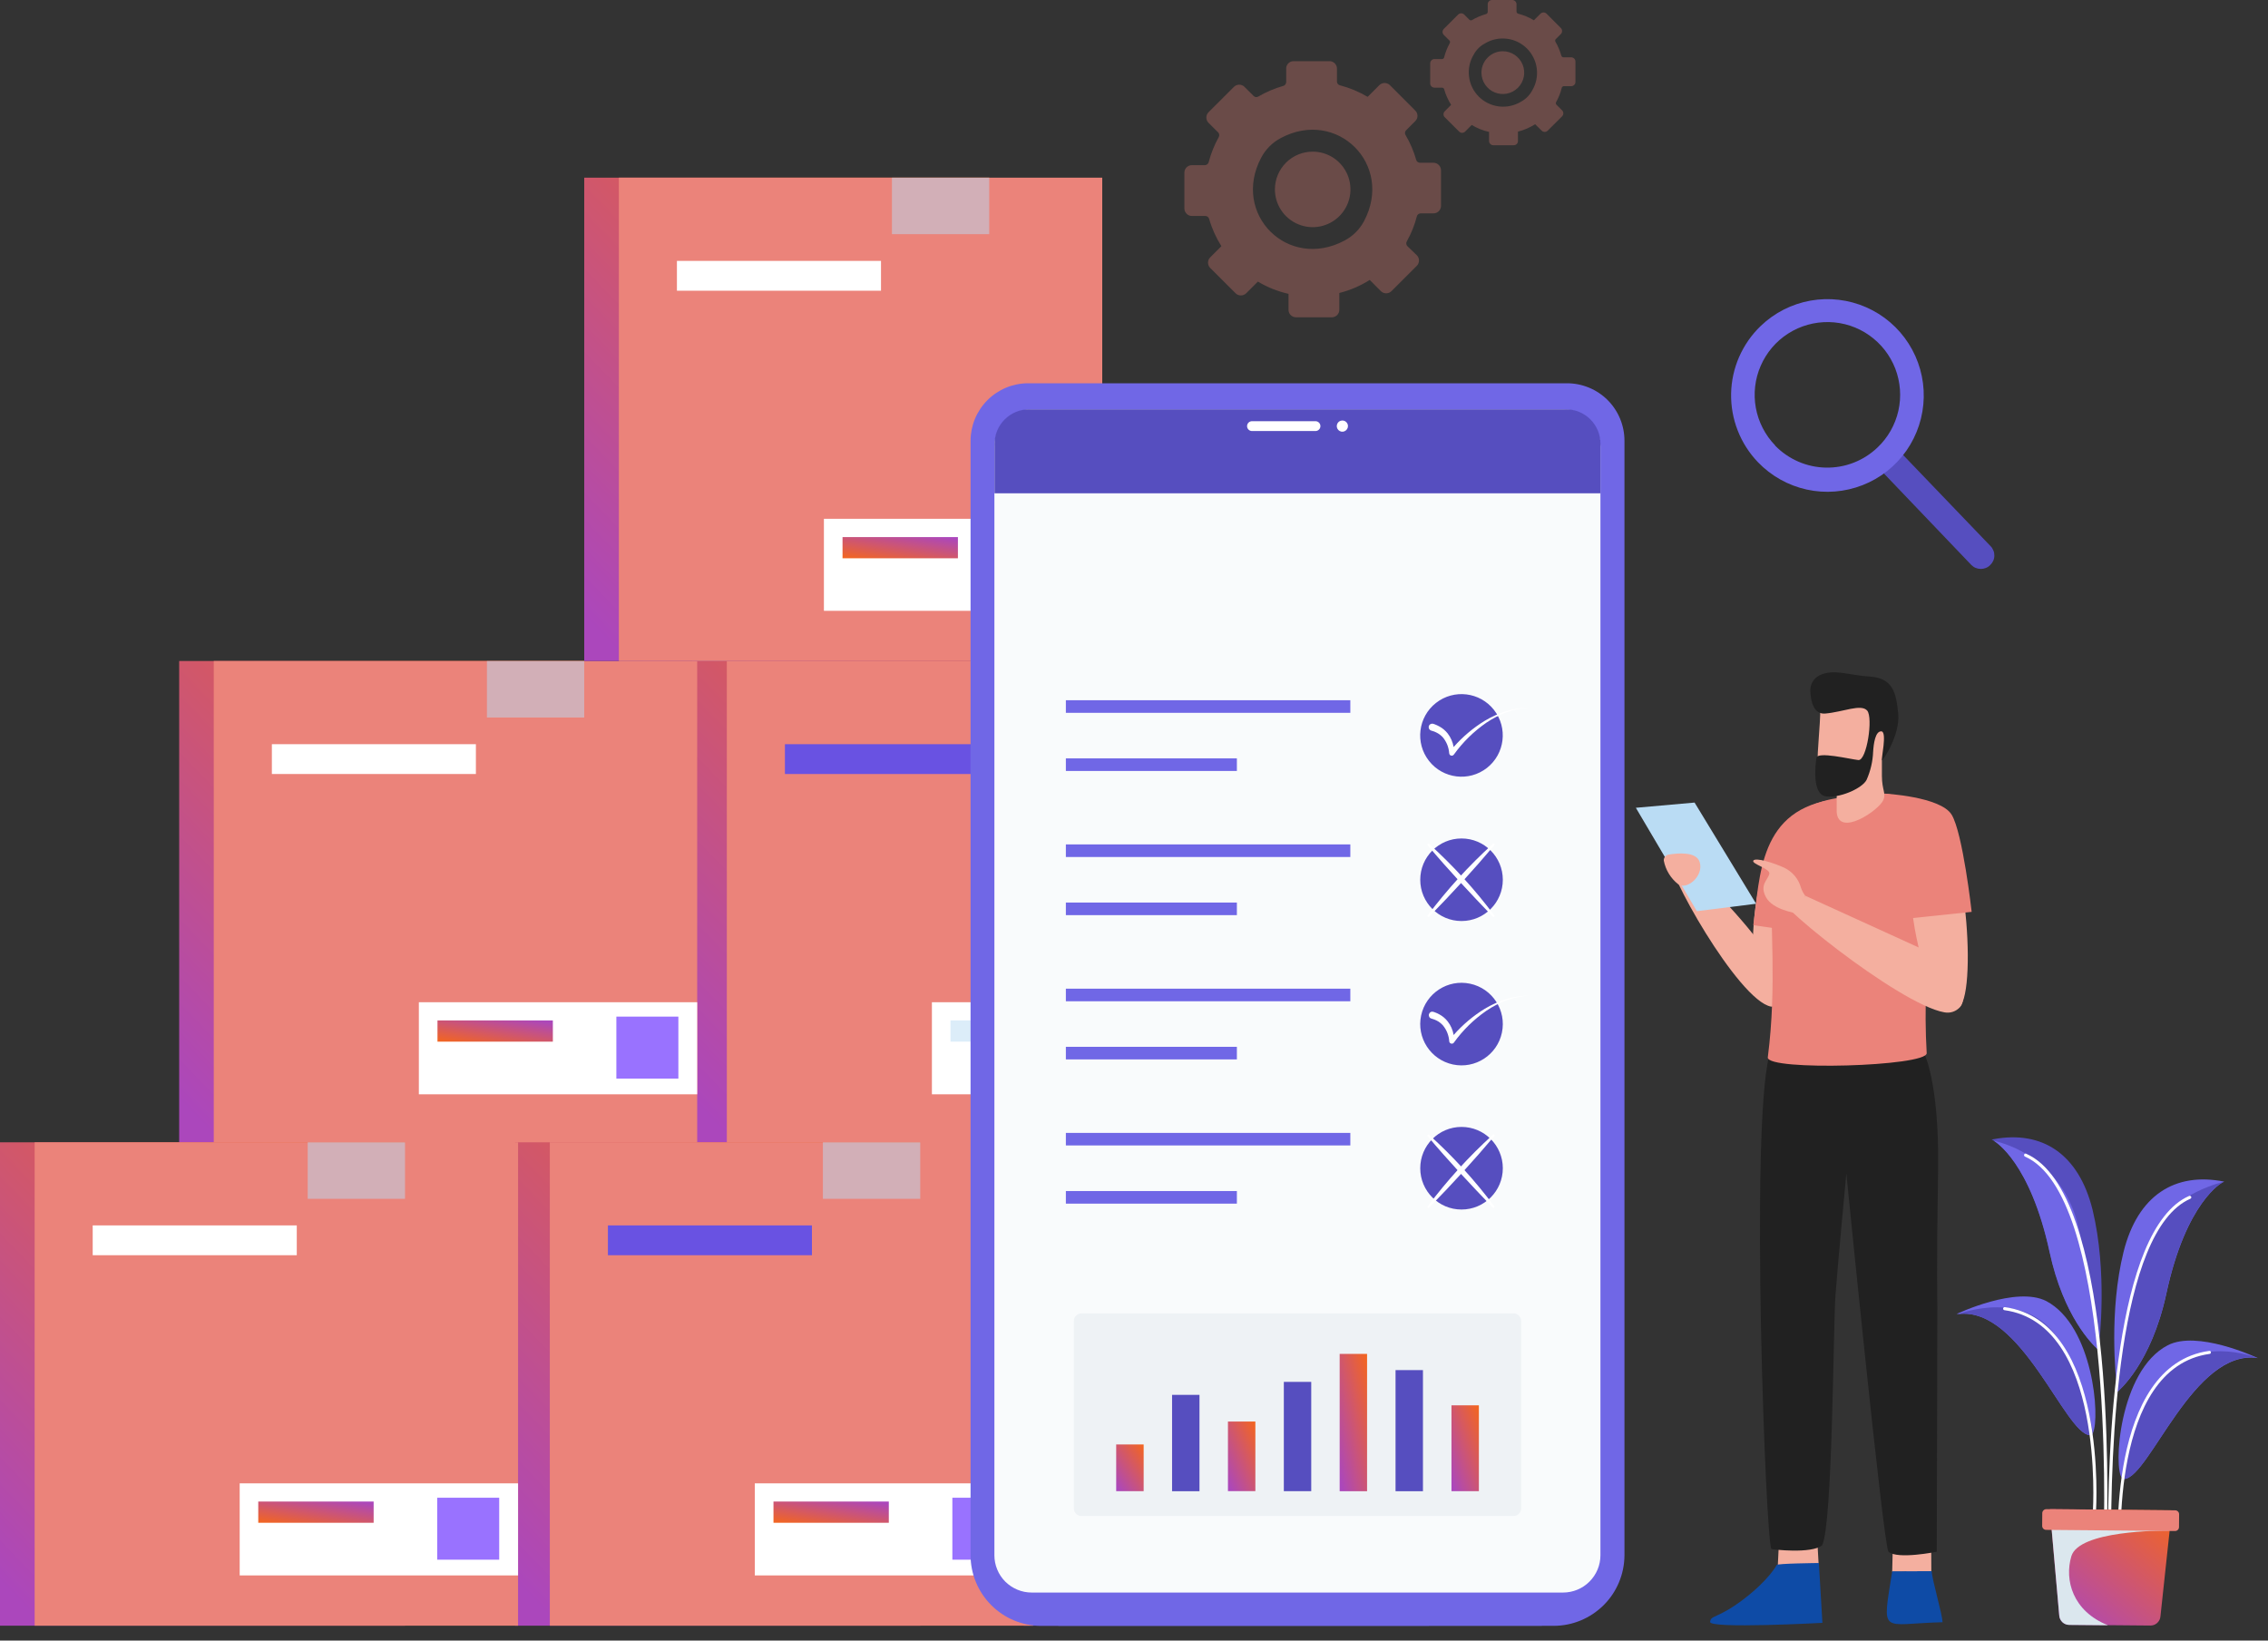 <svg width="47" height="34" viewBox="0 0 47 34" fill="none" xmlns="http://www.w3.org/2000/svg">
<rect x="0" y="0" width="47" height="34" fill="#333333" stroke="none"/>
<path d="M41.244 11.71C41.27 11.685 41.291 11.655 41.306 11.622C41.321 11.589 41.329 11.553 41.329 11.517C41.33 11.48 41.324 11.444 41.31 11.411C41.297 11.377 41.278 11.346 41.252 11.32L39.231 9.213L38.833 9.596L40.853 11.71C40.879 11.736 40.91 11.757 40.943 11.77C40.977 11.784 41.013 11.791 41.049 11.791C41.085 11.791 41.121 11.784 41.155 11.77C41.188 11.757 41.219 11.736 41.244 11.71Z" fill="#564EBF"/>
<path d="M36.43 9.579C36.704 9.864 37.056 10.061 37.441 10.146C37.827 10.231 38.229 10.199 38.597 10.055C38.965 9.912 39.282 9.662 39.508 9.338C39.733 9.014 39.858 8.631 39.866 8.236C39.874 7.841 39.765 7.453 39.552 7.12C39.34 6.788 39.033 6.525 38.671 6.367C38.309 6.209 37.909 6.161 37.52 6.23C37.132 6.299 36.772 6.482 36.487 6.756C36.298 6.937 36.147 7.155 36.041 7.395C35.936 7.635 35.879 7.893 35.874 8.156C35.869 8.418 35.915 8.678 36.011 8.923C36.106 9.167 36.249 9.39 36.43 9.579ZM36.787 9.231C36.579 9.017 36.44 8.745 36.386 8.451C36.333 8.157 36.368 7.854 36.488 7.58C36.607 7.306 36.805 7.073 37.057 6.912C37.309 6.751 37.603 6.669 37.902 6.675C38.2 6.681 38.491 6.776 38.735 6.948C38.98 7.12 39.168 7.36 39.276 7.639C39.383 7.918 39.406 8.222 39.34 8.514C39.274 8.806 39.123 9.071 38.906 9.276C38.618 9.55 38.235 9.699 37.838 9.691C37.442 9.684 37.064 9.52 36.787 9.236V9.231Z" fill="#7067E6"/>
<path d="M43.372 29.697C43.358 29.726 43.34 29.742 43.323 29.743H43.311C42.797 29.731 41.891 27.076 40.587 27.233H40.545C40.545 27.233 41.784 26.642 42.409 26.966C43.374 27.48 43.526 29.373 43.372 29.697Z" fill="#7067E6"/>
<path d="M43.372 29.697C43.358 29.726 43.341 29.742 43.323 29.743H43.312C42.797 29.731 41.891 27.076 40.587 27.233C40.587 27.233 42.026 26.663 42.702 27.83C43.033 28.408 43.26 29.04 43.372 29.697Z" fill="#564EBF"/>
<path d="M43.402 31.344C43.394 31.344 43.386 31.34 43.38 31.334C43.375 31.327 43.372 31.319 43.372 31.311C43.372 31.269 43.615 27.439 41.538 27.153C41.529 27.152 41.522 27.147 41.517 27.141C41.512 27.134 41.509 27.126 41.511 27.117C41.512 27.109 41.516 27.102 41.523 27.096C41.529 27.091 41.538 27.089 41.546 27.09C43.682 27.383 43.438 31.272 43.436 31.315C43.435 31.319 43.434 31.323 43.433 31.327C43.431 31.331 43.428 31.334 43.425 31.337C43.422 31.339 43.418 31.341 43.414 31.343C43.41 31.344 43.406 31.345 43.402 31.344Z" fill="white"/>
<path d="M46.79 28.146C45.461 27.944 44.546 30.611 44.027 30.65C44.019 30.651 44.011 30.651 44.004 30.65C43.993 30.649 43.984 30.643 43.977 30.635C43.789 30.446 43.911 28.403 44.923 27.88C45.53 27.566 46.717 28.113 46.79 28.146Z" fill="#7067E6"/>
<path d="M46.779 28.143C45.461 27.943 44.546 30.61 44.027 30.649C44.019 30.65 44.011 30.65 44.004 30.649C43.993 30.647 43.984 30.642 43.977 30.634C44.066 30.17 44.23 29.232 44.775 28.563C45.514 27.662 46.694 28.113 46.779 28.143Z" fill="#564EBF"/>
<path d="M43.925 32.251C43.917 32.251 43.909 32.248 43.903 32.243C43.897 32.237 43.893 32.23 43.892 32.221C43.892 32.179 43.647 28.29 45.782 27.997C45.786 27.996 45.791 27.996 45.794 27.997C45.798 27.998 45.802 28 45.806 28.002C45.809 28.005 45.811 28.008 45.813 28.012C45.815 28.015 45.817 28.019 45.817 28.023C45.818 28.027 45.818 28.032 45.817 28.035C45.816 28.04 45.814 28.043 45.811 28.047C45.809 28.05 45.806 28.053 45.802 28.055C45.798 28.057 45.795 28.058 45.79 28.059C43.713 28.346 43.954 32.175 43.956 32.217C43.956 32.225 43.953 32.233 43.948 32.24C43.942 32.246 43.934 32.25 43.926 32.251H43.925Z" fill="white"/>
<path d="M43.488 27.96C43.489 27.964 43.489 27.968 43.488 27.972L43.471 27.959C43.365 27.865 42.763 27.285 42.475 25.944C42.072 24.089 41.355 23.662 41.315 23.638L41.273 23.617L41.315 23.609C42.317 23.423 43.076 23.91 43.365 25.074C43.677 26.367 43.51 27.796 43.488 27.96Z" fill="#564EBF"/>
<path d="M43.469 27.962C43.364 27.868 42.762 27.288 42.473 25.947C42.071 24.092 41.353 23.665 41.314 23.641C41.749 23.743 42.147 23.968 42.459 24.288C42.77 24.609 42.984 25.012 43.074 25.451C43.269 26.277 43.401 27.116 43.469 27.962Z" fill="#7067E6"/>
<path d="M43.624 32.06C43.615 32.06 43.607 32.057 43.602 32.051C43.596 32.045 43.592 32.038 43.592 32.029V32.006C43.617 31.237 43.772 24.764 41.963 23.969C41.959 23.967 41.956 23.965 41.953 23.962C41.95 23.959 41.948 23.955 41.947 23.951C41.945 23.947 41.944 23.943 41.944 23.939C41.944 23.935 41.945 23.931 41.947 23.927C41.951 23.919 41.957 23.913 41.965 23.91C41.972 23.907 41.981 23.907 41.989 23.911C43.798 24.706 43.694 30.752 43.656 32.008V32.029C43.656 32.033 43.655 32.038 43.654 32.041C43.652 32.045 43.65 32.049 43.647 32.052C43.644 32.055 43.64 32.057 43.636 32.058C43.632 32.06 43.628 32.061 43.624 32.06Z" fill="white"/>
<path d="M46.094 24.492H46.085L46.051 24.51C46.051 24.51 45.303 24.9 44.892 26.817C44.58 28.256 43.911 28.819 43.879 28.844C43.876 28.829 43.874 28.814 43.873 28.798C43.84 28.531 43.703 27.175 44.006 25.947C44.3 24.769 45.074 24.285 46.093 24.489L46.094 24.492Z" fill="#7067E6"/>
<path d="M46.083 24.492L46.049 24.51C46.049 24.51 45.3 24.9 44.89 26.817C44.578 28.256 43.909 28.819 43.876 28.844C43.874 28.829 43.872 28.814 43.871 28.798C44.081 26.927 44.413 26.001 44.714 25.426C45.078 24.719 46.083 24.492 46.083 24.492Z" fill="#564EBF"/>
<path d="M43.716 32.135C43.708 32.135 43.7 32.132 43.694 32.126C43.688 32.12 43.685 32.112 43.685 32.104C43.672 30.042 43.81 25.469 45.366 24.785C45.374 24.782 45.382 24.782 45.39 24.785C45.398 24.788 45.404 24.794 45.408 24.802C45.41 24.805 45.41 24.809 45.411 24.814C45.411 24.818 45.41 24.822 45.408 24.826C45.407 24.83 45.405 24.833 45.402 24.836C45.399 24.839 45.395 24.842 45.392 24.843C43.87 25.512 43.736 30.054 43.749 32.104C43.749 32.112 43.745 32.12 43.739 32.126C43.733 32.132 43.726 32.135 43.717 32.135H43.716Z" fill="white"/>
<path d="M42.478 31.275L42.498 31.502L42.673 33.483C42.677 33.535 42.701 33.583 42.739 33.619C42.777 33.654 42.827 33.674 42.879 33.674L44.562 33.689C44.614 33.69 44.664 33.671 44.703 33.636C44.742 33.601 44.767 33.553 44.771 33.5L44.962 31.72L45.006 31.301L42.478 31.275Z" fill="url(#paint0_linear_10675_35396)"/>
<g style="mix-blend-mode:multiply">
<path d="M42.5 31.503L42.675 33.485C42.679 33.537 42.703 33.585 42.741 33.621C42.779 33.656 42.829 33.676 42.882 33.676L43.683 33.683C42.955 33.393 42.777 32.748 42.925 32.252C43.086 31.717 44.781 31.72 44.964 31.721H44.979H44.964L43.355 31.383L42.5 31.503Z" fill="#DBE7EE"/>
</g>
<path d="M42.402 31.706L45.073 31.73C45.118 31.73 45.156 31.694 45.156 31.648L45.158 31.384C45.159 31.338 45.122 31.301 45.077 31.301L42.405 31.277C42.36 31.277 42.323 31.314 42.322 31.359L42.32 31.623C42.32 31.669 42.356 31.706 42.402 31.706Z" fill="#EB837A"/>
<path d="M29.61 23.674H21.216V33.692H29.61V23.674Z" fill="#6952E2"/>
<path d="M31.951 23.674H21.934V33.692H31.951V23.674Z" fill="url(#paint1_linear_10675_35396)"/>
<g style="mix-blend-mode:screen" opacity="0.5">
<path d="M29.609 23.674H27.593V24.845H29.609V23.674Z" fill="#BADCF4"/>
</g>
<path d="M23.137 26.014H27.366V25.396H23.137V26.014Z" fill="#6952E2"/>
<path d="M31.951 30.742H26.183V32.65H31.951V30.742Z" fill="#6952E2"/>
<g style="mix-blend-mode:screen" opacity="0.5">
<path d="M26.568 31.559H28.959V31.119H26.568V31.559Z" fill="#BADCF4"/>
</g>
<path d="M30.276 32.324H31.561V31.04H30.276V32.324Z" fill="url(#paint2_linear_10675_35396)"/>
<path d="M22.739 13.699H14.345V23.717H22.739V13.699Z" fill="url(#paint3_linear_10675_35396)"/>
<path d="M25.08 13.699H15.062V23.717H25.08V13.699Z" fill="#EB837A"/>
<g style="mix-blend-mode:screen" opacity="0.5">
<path d="M22.738 13.699H20.722V14.87H22.738V13.699Z" fill="#BADCF4"/>
</g>
<path d="M16.266 16.041H20.495V15.423H16.266V16.041Z" fill="#6952E2"/>
<path d="M25.08 20.771H19.312V22.679H25.08V20.771Z" fill="white"/>
<g style="mix-blend-mode:screen" opacity="0.5">
<path d="M19.697 21.588H22.088V21.148H19.697V21.588Z" fill="#BADCF4"/>
</g>
<path d="M23.405 22.354H24.689V21.069H23.405V22.354Z" fill="url(#paint4_linear_10675_35396)"/>
<path d="M12.107 13.699H3.713V23.717H12.107V13.699Z" fill="url(#paint5_linear_10675_35396)"/>
<path d="M14.448 13.699H4.43V23.717H14.448V13.699Z" fill="#EB837A"/>
<g style="mix-blend-mode:screen" opacity="0.5">
<path d="M12.107 13.699H10.091V14.87H12.107V13.699Z" fill="#BADCF4"/>
</g>
<path d="M5.634 16.041H9.862V15.423H5.634V16.041Z" fill="white"/>
<path d="M14.448 20.771H8.68V22.679H14.448V20.771Z" fill="white"/>
<path d="M9.066 21.588H11.457V21.148H9.066V21.588Z" fill="url(#paint6_linear_10675_35396)"/>
<path d="M12.773 22.354H14.058V21.069H12.773V22.354Z" fill="url(#paint7_linear_10675_35396)"/>
<path d="M20.501 3.682H12.107V13.699H20.501V3.682Z" fill="url(#paint8_linear_10675_35396)"/>
<path d="M22.842 3.682H12.825V13.699H22.842V3.682Z" fill="#EB837A"/>
<g style="mix-blend-mode:screen" opacity="0.5">
<path d="M20.5 3.682H18.484V4.853H20.5V3.682Z" fill="#BADCF4"/>
</g>
<path d="M14.028 6.025L18.257 6.025V5.407L14.028 5.407V6.025Z" fill="white"/>
<path d="M22.843 10.752H17.074V12.659H22.843V10.752Z" fill="white"/>
<path d="M17.46 11.57H19.851V11.131H17.46V11.57Z" fill="url(#paint9_linear_10675_35396)"/>
<path d="M21.168 12.334H22.453V11.049H21.168V12.334Z" fill="url(#paint10_linear_10675_35396)"/>
<path d="M19.07 23.674H10.675V33.692H19.07V23.674Z" fill="url(#paint11_linear_10675_35396)"/>
<path d="M21.412 23.674H11.394V33.692H21.412V23.674Z" fill="#EB837A"/>
<g style="mix-blend-mode:screen" opacity="0.5">
<path d="M19.07 23.674H17.053V24.845H19.07V23.674Z" fill="#BADCF4"/>
</g>
<path d="M12.598 26.014H16.826V25.396H12.598V26.014Z" fill="#6952E2"/>
<path d="M21.41 30.742H15.642V32.65H21.41V30.742Z" fill="white"/>
<path d="M16.029 31.559H18.419V31.119H16.029V31.559Z" fill="url(#paint12_linear_10675_35396)"/>
<path d="M19.736 32.324H21.021V31.04H19.736V32.324Z" fill="url(#paint13_linear_10675_35396)"/>
<path d="M8.394 23.674H0V33.692H8.394V23.674Z" fill="url(#paint14_linear_10675_35396)"/>
<path d="M10.736 23.674H0.718V33.692H10.736V23.674Z" fill="#EB837A"/>
<g style="mix-blend-mode:screen" opacity="0.5">
<path d="M8.393 23.674H6.377V24.845H8.393V23.674Z" fill="#BADCF4"/>
</g>
<path d="M1.921 26.014H6.15V25.396H1.921V26.014Z" fill="white"/>
<path d="M10.736 30.742H4.967V32.65H10.736V30.742Z" fill="white"/>
<path d="M5.352 31.559H7.743V31.119H5.352V31.559Z" fill="url(#paint15_linear_10675_35396)"/>
<path d="M9.06 32.324H10.345V31.04H9.06V32.324Z" fill="url(#paint16_linear_10675_35396)"/>
<path d="M37.881 21.719C38.94 21.759 38.408 22.743 38.202 23.609C37.826 24.968 38.019 26.739 37.468 26.925C35.999 27.357 36.516 22.155 36.925 21.919C37.117 21.813 37.525 21.752 37.881 21.719Z" fill="#F4AF9F"/>
<path d="M36.88 26.468C37.914 25.738 37.788 30.663 37.502 32.045C37.215 33.427 36.932 32.485 36.749 30.272C36.566 28.059 36.471 26.754 36.88 26.468Z" fill="#F4AF9F"/>
<path d="M37.659 31.906L37.688 32.423L36.842 32.444L36.866 31.943L37.659 31.906Z" fill="#F4AF9F"/>
<path d="M36.819 32.434C36.819 32.434 36.658 32.745 36.123 33.15C35.589 33.554 35.451 33.467 35.439 33.614C35.427 33.76 37.766 33.633 37.766 33.633L37.693 32.393C37.693 32.393 36.819 32.402 36.819 32.434Z" fill="url(#paint17_linear_10675_35396)"/>
<path d="M39.012 21.746C40.056 21.538 40.041 22.66 40.041 23.549C39.991 24.959 40.312 26.593 39.821 26.904C38.492 27.666 38.115 22.319 38.458 21.995C38.62 21.846 38.674 21.861 39.012 21.746Z" fill="#F4AF9F"/>
<path d="M39.27 26.468C40.305 25.738 40.179 30.663 39.892 32.045C39.606 33.427 39.323 32.485 39.14 30.272C38.957 28.059 38.863 26.754 39.27 26.468Z" fill="#F4AF9F"/>
<path d="M40.021 32.062L40.023 32.569L39.212 32.575L39.224 32.078L40.021 32.062Z" fill="#F4AF9F"/>
<path d="M40.031 32.562C40.042 32.762 40.251 33.446 40.255 33.62C38.965 33.652 39.001 33.912 39.212 32.566L40.031 32.562Z" fill="url(#paint18_linear_10675_35396)"/>
<path d="M39.854 21.785C39.854 21.785 40.193 22.372 40.163 24.257C40.128 26.413 40.148 26.918 40.148 27.077C40.148 27.236 40.136 32.159 40.136 32.159C40.136 32.159 39.324 32.325 39.135 32.159C39.033 32.072 38.262 24.32 38.262 24.32C38.262 24.32 38.088 26.156 38.036 26.853C37.991 27.456 37.978 31.601 37.761 32.026C37.536 32.208 36.718 32.112 36.709 32.101C36.593 31.972 36.268 23.456 36.659 21.898L39.854 21.785Z" fill="#212121"/>
<path d="M37.398 17.104C37.978 17.482 37.193 20.975 36.744 20.788C35.952 20.841 36.342 16.684 37.398 17.104Z" fill="#F4AF9F"/>
<path d="M38.062 16.561C36.445 16.747 36.475 18.164 36.334 19.174L37.466 19.339L38.062 16.561Z" fill="#EB837A"/>
<path d="M36.703 20.862C36.025 20.741 34.462 17.944 34.615 17.782C34.738 17.472 38.037 20.869 36.703 20.862Z" fill="#F4AF9F"/>
<path d="M39.073 16.449C41.235 16.746 39.707 17.983 39.927 21.827C39.927 22.102 36.616 22.2 36.634 21.915C37.024 18.889 36 16.89 38.065 16.541" fill="#EB837A"/>
<path d="M38.062 16.26V16.831C38.103 17.358 38.933 16.798 39.027 16.583C39.092 16.444 38.999 16.373 38.999 16.08V15.755C39.998 14.202 38.364 13.552 37.724 14.652C37.715 15.556 37.47 16.407 38.062 16.26Z" fill="#F4AF9F"/>
<path d="M40.135 17.112C40.775 17.32 40.997 20.963 40.529 20.9C39.803 21.151 39.04 16.987 40.135 17.112Z" fill="#F4AF9F"/>
<path d="M40.618 20.871C40.578 20.916 40.527 20.95 40.47 20.969C40.413 20.988 40.352 20.992 40.292 20.98C39.358 20.819 36.522 18.545 36.763 18.413C36.884 18.259 41.21 20.175 40.618 20.871Z" fill="#F4AF9F"/>
<path d="M39.052 16.447C39.052 16.447 40.211 16.508 40.443 16.882C40.675 17.257 40.859 18.898 40.859 18.898L39.601 19.03L39.478 18.298" fill="#EB837A"/>
<path d="M35.117 16.633L36.392 18.73L35.164 18.884L33.9 16.741L35.117 16.633Z" fill="#BADCF4"/>
<path d="M34.479 17.836C34.477 17.806 34.487 17.777 34.505 17.754C34.524 17.731 34.55 17.716 34.58 17.711C34.766 17.68 35.149 17.645 35.221 17.861C35.317 18.149 34.958 18.455 34.777 18.325C34.622 18.203 34.516 18.029 34.479 17.836Z" fill="#F4AF9F"/>
<path d="M36.666 18.11C36.633 18.245 36.458 18.336 36.597 18.595C36.736 18.853 37.207 18.922 37.207 18.922L37.41 18.565C37.372 18.514 37.342 18.457 37.321 18.396C37.296 18.308 37.254 18.226 37.196 18.156C37.137 18.085 37.065 18.028 36.983 17.987C36.751 17.879 36.383 17.767 36.335 17.835C36.287 17.904 36.693 18.003 36.666 18.11Z" fill="#F4AF9F"/>
<path d="M37.41 18.564L39.985 19.738L39.98 20.383L37.29 18.76L37.41 18.564Z" fill="#F4AF9F"/>
<path d="M37.716 13.991C37.651 14.021 37.597 14.07 37.561 14.133C37.525 14.195 37.509 14.267 37.516 14.338C37.527 14.537 37.586 14.809 37.824 14.788C38.196 14.756 38.567 14.581 38.694 14.727C38.82 14.873 38.685 15.77 38.511 15.752C38.335 15.733 37.663 15.568 37.642 15.707C37.621 15.846 37.55 16.442 37.821 16.5C38.091 16.558 38.592 16.344 38.682 16.161C38.763 15.978 38.809 15.781 38.817 15.581C38.827 15.41 38.863 15.15 38.988 15.157C39.113 15.164 38.977 15.749 39 15.757C39.023 15.763 39.38 15.226 39.337 14.791C39.294 14.356 39.229 14.047 38.731 14.02C38.326 13.996 38.007 13.857 37.716 13.991Z" fill="#212121"/>
<path d="M32.473 7.943H21.304C20.988 7.944 20.686 8.07 20.463 8.293C20.24 8.516 20.114 8.819 20.113 9.134V32.233C20.114 32.621 20.268 32.992 20.542 33.266C20.816 33.541 21.188 33.695 21.575 33.695H32.201C32.588 33.694 32.959 33.539 33.234 33.265C33.508 32.992 33.662 32.62 33.664 32.233V9.133C33.664 8.977 33.633 8.822 33.573 8.677C33.513 8.533 33.426 8.402 33.315 8.291C33.205 8.181 33.073 8.093 32.929 8.034C32.784 7.974 32.629 7.943 32.473 7.943Z" fill="#7067E6"/>
<path d="M32.395 8.482H21.38C21.175 8.483 20.979 8.565 20.834 8.71C20.689 8.855 20.608 9.051 20.607 9.256V32.233C20.607 32.334 20.627 32.435 20.666 32.528C20.704 32.622 20.761 32.707 20.833 32.779C20.905 32.85 20.99 32.907 21.084 32.946C21.177 32.985 21.278 33.005 21.379 33.005H32.394C32.599 33.004 32.795 32.923 32.939 32.778C33.084 32.633 33.166 32.437 33.166 32.233V9.255C33.166 9.05 33.085 8.854 32.94 8.709C32.796 8.564 32.6 8.483 32.395 8.482Z" fill="#F9FBFC"/>
<path d="M33.167 9.197V10.223H20.609V9.199C20.61 9.009 20.686 8.827 20.82 8.693C20.954 8.559 21.136 8.483 21.326 8.482H32.457C32.645 8.484 32.826 8.559 32.959 8.693C33.092 8.827 33.167 9.008 33.167 9.197Z" fill="#564EBF"/>
<path d="M27.261 8.729H25.945C25.918 8.729 25.892 8.74 25.873 8.759C25.854 8.778 25.843 8.804 25.843 8.831C25.843 8.858 25.854 8.884 25.873 8.903C25.892 8.922 25.918 8.933 25.945 8.933H27.261C27.288 8.933 27.314 8.922 27.333 8.903C27.353 8.884 27.363 8.858 27.363 8.831C27.363 8.804 27.353 8.778 27.333 8.759C27.314 8.74 27.288 8.729 27.261 8.729ZM27.818 8.715C27.795 8.715 27.773 8.722 27.753 8.734C27.734 8.747 27.72 8.765 27.711 8.786C27.702 8.808 27.7 8.831 27.704 8.853C27.709 8.876 27.72 8.897 27.736 8.913C27.752 8.929 27.773 8.94 27.795 8.945C27.818 8.949 27.841 8.947 27.862 8.938C27.883 8.929 27.901 8.914 27.914 8.895C27.927 8.876 27.934 8.854 27.934 8.831C27.934 8.8 27.922 8.771 27.9 8.749C27.878 8.727 27.849 8.715 27.818 8.715Z" fill="white"/>
<path d="M27.983 14.512H22.088V14.773H27.983V14.512Z" fill="#7067E6"/>
<path d="M25.632 15.717H22.088V15.978H25.632V15.717Z" fill="#7067E6"/>
<path d="M30.814 15.915C31.186 15.623 31.251 15.085 30.96 14.713C30.668 14.341 30.13 14.276 29.758 14.568C29.387 14.859 29.321 15.397 29.613 15.769C29.904 16.141 30.442 16.206 30.814 15.915Z" fill="#564EBF"/>
<path d="M31.212 14.738C31.058 14.787 30.91 14.854 30.771 14.937C30.529 15.085 30.311 15.269 30.124 15.482C30.106 15.38 30.064 15.283 30 15.2C29.953 15.141 29.895 15.092 29.829 15.056C29.796 15.038 29.762 15.022 29.727 15.009L29.701 15.001C29.69 14.998 29.679 14.997 29.668 14.999C29.658 15.001 29.647 15.005 29.638 15.011C29.629 15.017 29.622 15.025 29.616 15.034C29.611 15.043 29.608 15.054 29.607 15.065C29.605 15.082 29.611 15.1 29.621 15.114C29.631 15.128 29.646 15.138 29.663 15.143L29.682 15.148C29.71 15.156 29.738 15.166 29.764 15.18C29.817 15.205 29.863 15.24 29.902 15.283C29.979 15.377 30.024 15.492 30.032 15.613C30.033 15.621 30.035 15.628 30.039 15.635C30.043 15.641 30.048 15.647 30.054 15.652C30.066 15.66 30.08 15.663 30.094 15.661C30.108 15.658 30.12 15.65 30.128 15.639C30.313 15.382 30.54 15.159 30.8 14.979C30.931 14.89 31.073 14.817 31.222 14.761C31.371 14.707 31.527 14.675 31.686 14.666C31.525 14.667 31.366 14.691 31.212 14.738Z" fill="white"/>
<path d="M27.983 17.5H22.088V17.761H27.983V17.5Z" fill="#7067E6"/>
<path d="M25.632 18.705H22.088V18.966H25.632V18.705Z" fill="#7067E6"/>
<path d="M30.287 19.088C30.76 19.088 31.143 18.705 31.143 18.233C31.143 17.76 30.76 17.377 30.287 17.377C29.815 17.377 29.432 17.76 29.432 18.233C29.432 18.705 29.815 19.088 30.287 19.088Z" fill="#564EBF"/>
<path d="M30.965 17.519C30.535 18.03 30.085 18.52 29.616 18.998C29.613 19.002 29.608 19.005 29.602 19.005C29.597 19.005 29.592 19.003 29.588 19C29.584 18.996 29.581 18.991 29.581 18.986C29.581 18.981 29.583 18.975 29.586 18.971C29.989 18.436 30.44 17.94 30.936 17.49C30.937 17.487 30.94 17.485 30.942 17.483C30.945 17.482 30.948 17.481 30.951 17.481C30.954 17.48 30.957 17.481 30.96 17.482C30.963 17.483 30.966 17.484 30.968 17.487C30.97 17.489 30.972 17.491 30.973 17.494C30.974 17.497 30.974 17.5 30.974 17.503C30.974 17.506 30.973 17.509 30.971 17.512C30.969 17.515 30.967 17.517 30.965 17.519Z" fill="white"/>
<path d="M29.617 17.491C30.114 17.94 30.566 18.436 30.967 18.973C30.968 18.975 30.97 18.977 30.97 18.979C30.971 18.982 30.971 18.984 30.971 18.987C30.971 18.99 30.97 18.992 30.969 18.994C30.968 18.997 30.966 18.999 30.964 19C30.962 19.002 30.96 19.003 30.958 19.004C30.955 19.005 30.953 19.005 30.95 19.005C30.947 19.005 30.945 19.004 30.942 19.003C30.94 19.002 30.938 19 30.936 18.998C30.473 18.518 30.017 18.031 29.587 17.52C29.583 17.516 29.581 17.51 29.581 17.505C29.581 17.499 29.584 17.494 29.587 17.49C29.591 17.486 29.597 17.484 29.602 17.484C29.608 17.485 29.613 17.487 29.617 17.491Z" fill="white"/>
<path d="M27.983 23.479H22.088V23.739H27.983V23.479Z" fill="#7067E6"/>
<path d="M25.632 24.684H22.088V24.945H25.632V24.684Z" fill="#7067E6"/>
<path d="M30.287 25.067C30.76 25.067 31.143 24.684 31.143 24.211C31.143 23.739 30.76 23.355 30.287 23.355C29.815 23.355 29.432 23.739 29.432 24.211C29.432 24.684 29.815 25.067 30.287 25.067Z" fill="#564EBF"/>
<path d="M30.964 23.548C30.534 24.059 30.084 24.55 29.616 25.026C29.614 25.028 29.612 25.03 29.61 25.031C29.608 25.032 29.605 25.033 29.602 25.033C29.6 25.033 29.597 25.033 29.595 25.032C29.592 25.032 29.59 25.03 29.588 25.029C29.586 25.027 29.584 25.025 29.583 25.023C29.582 25.02 29.581 25.018 29.581 25.015C29.581 25.012 29.581 25.01 29.582 25.008C29.583 25.005 29.584 25.003 29.586 25.001C29.988 24.465 30.44 23.969 30.935 23.519C30.937 23.516 30.939 23.514 30.942 23.513C30.945 23.511 30.948 23.51 30.951 23.51C30.954 23.51 30.957 23.51 30.96 23.511C30.963 23.512 30.965 23.514 30.967 23.516C30.97 23.518 30.971 23.521 30.972 23.524C30.973 23.526 30.974 23.529 30.973 23.533C30.973 23.536 30.972 23.539 30.971 23.541C30.969 23.544 30.967 23.546 30.964 23.548Z" fill="white"/>
<path d="M29.617 23.52C30.114 23.969 30.566 24.465 30.967 25.002C30.968 25.004 30.97 25.006 30.97 25.009C30.971 25.011 30.971 25.014 30.971 25.016C30.971 25.019 30.97 25.021 30.969 25.024C30.968 25.026 30.966 25.028 30.964 25.03C30.962 25.031 30.96 25.033 30.958 25.033C30.955 25.034 30.953 25.035 30.95 25.034C30.947 25.034 30.945 25.033 30.942 25.032C30.94 25.031 30.938 25.029 30.936 25.027C30.473 24.547 30.017 24.06 29.587 23.549C29.583 23.545 29.581 23.54 29.581 23.534C29.581 23.529 29.584 23.523 29.587 23.52C29.591 23.516 29.597 23.514 29.602 23.514C29.608 23.514 29.613 23.516 29.617 23.52Z" fill="white"/>
<path d="M27.983 20.49H22.088V20.751H27.983V20.49Z" fill="#7067E6"/>
<path d="M25.632 21.695H22.088V21.956H25.632V21.695Z" fill="#7067E6"/>
<path d="M31.124 21.402C31.223 20.939 30.927 20.485 30.465 20.387C30.003 20.288 29.549 20.584 29.45 21.046C29.352 21.508 29.647 21.962 30.109 22.061C30.572 22.159 31.026 21.864 31.124 21.402Z" fill="#564EBF"/>
<path d="M31.213 20.707C31.058 20.755 30.91 20.822 30.771 20.905C30.529 21.053 30.311 21.237 30.124 21.45C30.107 21.347 30.064 21.25 30 21.168C29.954 21.109 29.896 21.06 29.83 21.024C29.797 21.005 29.763 20.99 29.728 20.978L29.701 20.969C29.682 20.964 29.662 20.966 29.646 20.976C29.629 20.986 29.617 21.002 29.612 21.021C29.607 21.04 29.61 21.06 29.619 21.076C29.629 21.093 29.645 21.105 29.664 21.11L29.683 21.116C29.711 21.124 29.738 21.134 29.765 21.147C29.817 21.172 29.864 21.208 29.903 21.252C29.98 21.346 30.025 21.461 30.033 21.582C30.034 21.593 30.038 21.603 30.045 21.611C30.052 21.619 30.062 21.625 30.072 21.628C30.082 21.631 30.093 21.63 30.104 21.627C30.114 21.623 30.123 21.616 30.129 21.608C30.313 21.351 30.541 21.129 30.8 20.949C30.932 20.859 31.073 20.786 31.222 20.73C31.371 20.676 31.528 20.644 31.686 20.635C31.526 20.636 31.366 20.66 31.213 20.707Z" fill="white"/>
<path opacity="0.3" d="M24.544 3.577V4.32C24.544 4.361 24.561 4.401 24.59 4.43C24.618 4.459 24.658 4.476 24.699 4.476H24.978C24.996 4.476 25.013 4.482 25.027 4.493C25.042 4.504 25.052 4.519 25.057 4.536C25.114 4.736 25.2 4.926 25.311 5.102L25.079 5.334C25.05 5.363 25.034 5.402 25.034 5.443C25.034 5.484 25.05 5.524 25.079 5.553L25.605 6.078C25.634 6.107 25.674 6.123 25.715 6.123C25.756 6.123 25.795 6.107 25.825 6.078L26.067 5.836C26.264 5.954 26.478 6.039 26.702 6.09V6.42C26.702 6.461 26.718 6.501 26.747 6.53C26.776 6.559 26.815 6.575 26.856 6.576H27.601C27.642 6.575 27.681 6.559 27.71 6.53C27.739 6.501 27.755 6.461 27.755 6.42V6.072C27.978 6.016 28.19 5.925 28.385 5.802L28.616 6.034C28.646 6.063 28.685 6.079 28.726 6.079C28.767 6.079 28.806 6.063 28.836 6.034L29.361 5.509C29.39 5.48 29.406 5.44 29.406 5.399C29.406 5.358 29.39 5.319 29.361 5.29L29.166 5.102C29.154 5.089 29.145 5.073 29.143 5.055C29.141 5.037 29.144 5.019 29.153 5.003C29.245 4.84 29.315 4.666 29.361 4.485C29.365 4.467 29.375 4.451 29.39 4.44C29.404 4.429 29.422 4.422 29.441 4.422H29.707C29.748 4.422 29.786 4.406 29.815 4.378C29.844 4.35 29.86 4.312 29.862 4.272V3.529C29.862 3.487 29.845 3.448 29.816 3.419C29.787 3.39 29.748 3.373 29.706 3.373H29.427C29.409 3.373 29.392 3.367 29.377 3.356C29.363 3.346 29.353 3.33 29.348 3.313C29.297 3.133 29.223 2.96 29.128 2.799C29.118 2.784 29.114 2.765 29.116 2.747C29.118 2.729 29.127 2.712 29.139 2.7L29.328 2.511C29.343 2.496 29.355 2.479 29.363 2.46C29.37 2.442 29.375 2.421 29.375 2.401C29.375 2.381 29.37 2.36 29.363 2.341C29.355 2.323 29.343 2.306 29.328 2.291L28.803 1.765C28.774 1.736 28.735 1.72 28.694 1.72C28.652 1.72 28.613 1.736 28.584 1.765L28.342 2.007C28.163 1.901 27.97 1.821 27.769 1.768C27.751 1.764 27.735 1.754 27.724 1.74C27.712 1.726 27.706 1.708 27.706 1.69V1.422C27.706 1.401 27.702 1.381 27.694 1.363C27.687 1.344 27.675 1.327 27.661 1.312C27.646 1.298 27.629 1.287 27.61 1.279C27.591 1.271 27.571 1.267 27.551 1.268H26.808C26.787 1.267 26.767 1.271 26.748 1.279C26.73 1.287 26.713 1.298 26.698 1.312C26.684 1.327 26.673 1.344 26.665 1.363C26.657 1.381 26.653 1.401 26.654 1.422V1.702C26.653 1.72 26.647 1.738 26.636 1.752C26.625 1.766 26.61 1.777 26.592 1.781C26.412 1.832 26.239 1.905 26.078 2C26.063 2.01 26.045 2.014 26.026 2.012C26.008 2.01 25.992 2.002 25.979 1.989L25.79 1.8C25.761 1.771 25.721 1.755 25.68 1.755C25.639 1.755 25.6 1.771 25.571 1.8L25.044 2.326C25.015 2.355 24.999 2.395 24.999 2.436C24.999 2.477 25.015 2.516 25.044 2.545L25.242 2.742C25.255 2.755 25.264 2.772 25.266 2.789C25.268 2.807 25.265 2.825 25.256 2.841C25.165 3.005 25.095 3.179 25.048 3.36C25.043 3.378 25.033 3.394 25.018 3.405C25.004 3.417 24.986 3.423 24.968 3.423H24.701C24.68 3.423 24.66 3.426 24.641 3.434C24.622 3.442 24.605 3.453 24.59 3.467C24.576 3.482 24.564 3.499 24.556 3.518C24.549 3.537 24.544 3.557 24.544 3.577ZM26.135 3.269C26.226 3.097 26.366 2.955 26.538 2.863C27.707 2.236 28.89 3.411 28.266 4.585C28.174 4.756 28.034 4.896 27.862 4.986C26.692 5.61 25.517 4.439 26.135 3.269Z" fill="#EB837A"/>
<path opacity="0.3" d="M27.202 3.143C27.357 3.142 27.508 3.188 27.637 3.274C27.766 3.36 27.866 3.482 27.926 3.625C27.985 3.768 28.001 3.925 27.971 4.077C27.941 4.229 27.866 4.369 27.757 4.478C27.648 4.588 27.508 4.662 27.356 4.693C27.204 4.723 27.047 4.708 26.904 4.648C26.761 4.589 26.638 4.489 26.552 4.36C26.466 4.231 26.42 4.08 26.42 3.925C26.42 3.718 26.503 3.519 26.649 3.372C26.796 3.225 26.994 3.143 27.202 3.143Z" fill="#EB837A"/>
<path opacity="0.3" d="M29.638 1.308V1.729C29.638 1.752 29.647 1.774 29.664 1.791C29.68 1.807 29.702 1.817 29.725 1.817H29.884C29.894 1.817 29.904 1.82 29.912 1.827C29.92 1.833 29.926 1.842 29.928 1.852C29.96 1.965 30.009 2.073 30.072 2.173L29.94 2.306C29.931 2.314 29.925 2.324 29.92 2.335C29.916 2.345 29.914 2.357 29.914 2.368C29.914 2.38 29.916 2.391 29.92 2.402C29.925 2.412 29.931 2.422 29.94 2.43L30.238 2.727C30.246 2.735 30.255 2.742 30.266 2.746C30.277 2.751 30.288 2.753 30.3 2.753C30.311 2.753 30.323 2.751 30.333 2.746C30.344 2.742 30.354 2.735 30.362 2.727L30.498 2.59C30.61 2.657 30.731 2.706 30.858 2.734V2.922C30.858 2.945 30.867 2.968 30.884 2.984C30.9 3.001 30.923 3.01 30.946 3.01H31.369C31.393 3.01 31.415 3.001 31.432 2.984C31.448 2.968 31.457 2.945 31.457 2.922V2.728C31.583 2.696 31.703 2.644 31.813 2.575L31.949 2.708C31.966 2.725 31.988 2.734 32.011 2.734C32.034 2.734 32.056 2.725 32.073 2.708L32.371 2.411C32.379 2.402 32.386 2.393 32.39 2.382C32.395 2.371 32.397 2.36 32.397 2.348C32.397 2.337 32.395 2.325 32.39 2.315C32.386 2.304 32.379 2.295 32.371 2.286L32.255 2.171C32.248 2.163 32.243 2.154 32.242 2.144C32.241 2.134 32.243 2.124 32.248 2.115C32.3 2.023 32.339 1.924 32.364 1.822C32.367 1.811 32.372 1.802 32.381 1.796C32.389 1.789 32.399 1.786 32.409 1.786H32.561C32.573 1.786 32.584 1.783 32.595 1.779C32.605 1.774 32.615 1.768 32.623 1.76C32.631 1.751 32.638 1.742 32.642 1.731C32.646 1.72 32.648 1.709 32.648 1.697V1.275C32.648 1.252 32.639 1.23 32.623 1.214C32.606 1.198 32.584 1.188 32.561 1.188H32.401C32.391 1.188 32.381 1.185 32.373 1.179C32.365 1.172 32.359 1.164 32.356 1.154C32.327 1.052 32.286 0.954 32.232 0.863C32.228 0.854 32.227 0.845 32.228 0.836C32.229 0.827 32.233 0.819 32.239 0.812L32.346 0.705C32.354 0.697 32.36 0.687 32.365 0.677C32.369 0.666 32.371 0.654 32.371 0.643C32.371 0.631 32.369 0.62 32.365 0.609C32.36 0.599 32.354 0.589 32.346 0.581L32.049 0.283C32.032 0.267 32.01 0.258 31.987 0.258C31.963 0.258 31.941 0.267 31.925 0.283L31.787 0.42C31.686 0.359 31.576 0.313 31.462 0.284C31.452 0.281 31.443 0.276 31.437 0.267C31.43 0.259 31.427 0.249 31.427 0.239V0.088C31.427 0.065 31.418 0.042 31.401 0.026C31.385 0.009 31.363 0 31.339 0L30.918 0C30.895 0 30.872 0.009 30.856 0.026C30.839 0.042 30.83 0.065 30.83 0.088V0.246C30.83 0.256 30.827 0.266 30.821 0.274C30.815 0.282 30.806 0.288 30.797 0.291C30.695 0.32 30.597 0.361 30.506 0.415C30.497 0.421 30.486 0.423 30.476 0.422C30.465 0.42 30.456 0.416 30.449 0.408L30.342 0.301C30.325 0.285 30.303 0.276 30.28 0.276C30.257 0.276 30.235 0.285 30.218 0.301L29.92 0.599C29.912 0.608 29.905 0.617 29.901 0.628C29.896 0.638 29.894 0.65 29.894 0.661C29.894 0.673 29.896 0.684 29.901 0.695C29.905 0.706 29.912 0.715 29.92 0.724L30.036 0.839C30.043 0.847 30.048 0.856 30.049 0.866C30.05 0.876 30.048 0.886 30.043 0.895C29.992 0.988 29.953 1.086 29.927 1.188C29.925 1.199 29.919 1.208 29.911 1.214C29.903 1.221 29.893 1.224 29.883 1.224H29.731C29.719 1.224 29.708 1.225 29.697 1.229C29.686 1.233 29.676 1.239 29.667 1.247C29.659 1.255 29.652 1.264 29.647 1.274C29.642 1.285 29.639 1.296 29.638 1.308ZM30.539 1.133C30.592 1.034 30.672 0.953 30.771 0.901C30.907 0.818 31.067 0.784 31.225 0.803C31.383 0.821 31.53 0.893 31.643 1.005C31.755 1.117 31.827 1.264 31.847 1.422C31.866 1.58 31.833 1.74 31.751 1.876C31.698 1.975 31.617 2.055 31.519 2.108C31.383 2.19 31.223 2.225 31.065 2.206C30.907 2.187 30.76 2.116 30.647 2.004C30.534 1.892 30.462 1.745 30.443 1.587C30.423 1.429 30.457 1.269 30.539 1.133Z" fill="#EB837A"/>
<path opacity="0.3" d="M31.143 1.062C31.231 1.062 31.316 1.088 31.389 1.137C31.462 1.186 31.518 1.255 31.552 1.335C31.586 1.416 31.595 1.505 31.578 1.591C31.561 1.677 31.519 1.756 31.457 1.818C31.395 1.88 31.317 1.922 31.231 1.94C31.145 1.957 31.056 1.948 30.975 1.915C30.894 1.882 30.825 1.826 30.776 1.753C30.727 1.681 30.701 1.595 30.7 1.508C30.7 1.449 30.711 1.392 30.733 1.338C30.755 1.284 30.788 1.234 30.829 1.193C30.87 1.152 30.919 1.119 30.973 1.096C31.027 1.074 31.085 1.062 31.143 1.062Z" fill="#EB837A"/>
<path d="M31.364 27.219H22.412C22.325 27.219 22.253 27.29 22.253 27.378V31.261C22.253 31.348 22.325 31.419 22.412 31.419H31.364C31.452 31.419 31.523 31.348 31.523 31.261V27.378C31.523 27.29 31.452 27.219 31.364 27.219Z" fill="#EEF2F5"/>
<path d="M23.7 29.936H23.131V30.904H23.7V29.936Z" fill="url(#paint19_linear_10675_35396)"/>
<path d="M24.857 28.908H24.289V30.905H24.857V28.908Z" fill="#564EBF"/>
<path d="M26.015 29.461H25.447V30.903H26.015V29.461Z" fill="url(#paint20_linear_10675_35396)"/>
<path d="M27.173 28.639H26.605V30.904H27.173V28.639Z" fill="#564EBF"/>
<path d="M28.33 28.059H27.762V30.905H28.33V28.059Z" fill="url(#paint21_linear_10675_35396)"/>
<path d="M29.488 28.395H28.92V30.905H29.488V28.395Z" fill="#564EBF"/>
<path d="M30.647 29.125H30.079V30.904H30.647V29.125Z" fill="url(#paint22_linear_10675_35396)"/>
<defs>
<linearGradient id="paint0_linear_10675_35396" x1="44.707" y1="31.136" x2="42.648" y2="33.612" gradientUnits="userSpaceOnUse">
<stop stop-color="#F26522"/>
<stop offset="1" stop-color="#AB47BC"/>
</linearGradient>
<linearGradient id="paint1_linear_10675_35396" x1="26.942" y1="23.674" x2="26.942" y2="33.692" gradientUnits="userSpaceOnUse">
<stop stop-color="#9972FF"/>
<stop offset="1" stop-color="#7F85FF"/>
</linearGradient>
<linearGradient id="paint2_linear_10675_35396" x1="401.705" y1="374.963" x2="401.705" y2="389.198" gradientUnits="userSpaceOnUse">
<stop stop-color="#9972FF"/>
<stop offset="1" stop-color="#7F85FF"/>
</linearGradient>
<linearGradient id="paint3_linear_10675_35396" x1="21.746" y1="13.12" x2="13.063" y2="21.479" gradientUnits="userSpaceOnUse">
<stop stop-color="#F26522"/>
<stop offset="1" stop-color="#AB47BC"/>
</linearGradient>
<linearGradient id="paint4_linear_10675_35396" x1="318.702" y1="254.494" x2="318.702" y2="268.729" gradientUnits="userSpaceOnUse">
<stop stop-color="#9972FF"/>
<stop offset="1" stop-color="#7F85FF"/>
</linearGradient>
<linearGradient id="paint5_linear_10675_35396" x1="11.114" y1="13.12" x2="2.431" y2="21.479" gradientUnits="userSpaceOnUse">
<stop stop-color="#F26522"/>
<stop offset="1" stop-color="#AB47BC"/>
</linearGradient>
<linearGradient id="paint6_linear_10675_35396" x1="9.349" y1="21.613" x2="9.468" y2="20.87" gradientUnits="userSpaceOnUse">
<stop stop-color="#F26522"/>
<stop offset="1" stop-color="#AB47BC"/>
</linearGradient>
<linearGradient id="paint7_linear_10675_35396" x1="190.265" y1="254.494" x2="190.265" y2="268.729" gradientUnits="userSpaceOnUse">
<stop stop-color="#9972FF"/>
<stop offset="1" stop-color="#7F85FF"/>
</linearGradient>
<linearGradient id="paint8_linear_10675_35396" x1="19.508" y1="3.102" x2="10.825" y2="11.462" gradientUnits="userSpaceOnUse">
<stop stop-color="#F26522"/>
<stop offset="1" stop-color="#AB47BC"/>
</linearGradient>
<linearGradient id="paint9_linear_10675_35396" x1="17.743" y1="11.596" x2="17.862" y2="10.852" gradientUnits="userSpaceOnUse">
<stop stop-color="#F26522"/>
<stop offset="1" stop-color="#AB47BC"/>
</linearGradient>
<linearGradient id="paint10_linear_10675_35396" x1="291.671" y1="133.479" x2="291.671" y2="147.714" gradientUnits="userSpaceOnUse">
<stop stop-color="#9972FF"/>
<stop offset="1" stop-color="#7F85FF"/>
</linearGradient>
<linearGradient id="paint11_linear_10675_35396" x1="18.076" y1="23.094" x2="9.394" y2="31.454" gradientUnits="userSpaceOnUse">
<stop stop-color="#F26522"/>
<stop offset="1" stop-color="#AB47BC"/>
</linearGradient>
<linearGradient id="paint12_linear_10675_35396" x1="16.311" y1="31.584" x2="16.43" y2="30.841" gradientUnits="userSpaceOnUse">
<stop stop-color="#F26522"/>
<stop offset="1" stop-color="#AB47BC"/>
</linearGradient>
<linearGradient id="paint13_linear_10675_35396" x1="274.373" y1="374.963" x2="274.373" y2="389.198" gradientUnits="userSpaceOnUse">
<stop stop-color="#9972FF"/>
<stop offset="1" stop-color="#7F85FF"/>
</linearGradient>
<linearGradient id="paint14_linear_10675_35396" x1="7.401" y1="23.094" x2="-1.282" y2="31.454" gradientUnits="userSpaceOnUse">
<stop stop-color="#F26522"/>
<stop offset="1" stop-color="#AB47BC"/>
</linearGradient>
<linearGradient id="paint15_linear_10675_35396" x1="5.635" y1="31.584" x2="5.754" y2="30.841" gradientUnits="userSpaceOnUse">
<stop stop-color="#F26522"/>
<stop offset="1" stop-color="#AB47BC"/>
</linearGradient>
<linearGradient id="paint16_linear_10675_35396" x1="145.417" y1="374.963" x2="145.417" y2="389.198" gradientUnits="userSpaceOnUse">
<stop stop-color="#9972FF"/>
<stop offset="1" stop-color="#7F85FF"/>
</linearGradient>
<linearGradient id="paint17_linear_10675_35396" x1="215.869" y1="400.422" x2="169.142" y2="400.422" gradientUnits="userSpaceOnUse">
<stop stop-color="#294698"/>
<stop offset="1" stop-color="#0E4BA6"/>
</linearGradient>
<linearGradient id="paint18_linear_10675_35396" x1="-1962.95" y1="346.285" x2="-1951.44" y2="346.285" gradientUnits="userSpaceOnUse">
<stop stop-color="#294698"/>
<stop offset="1" stop-color="#0E4BA6"/>
</linearGradient>
<linearGradient id="paint19_linear_10675_35396" x1="23.632" y1="29.88" x2="22.854" y2="30.404" gradientUnits="userSpaceOnUse">
<stop stop-color="#F26522"/>
<stop offset="1" stop-color="#AB47BC"/>
</linearGradient>
<linearGradient id="paint20_linear_10675_35396" x1="25.948" y1="29.378" x2="25.008" y2="29.803" gradientUnits="userSpaceOnUse">
<stop stop-color="#F26522"/>
<stop offset="1" stop-color="#AB47BC"/>
</linearGradient>
<linearGradient id="paint21_linear_10675_35396" x1="28.263" y1="27.894" x2="27.187" y2="28.141" gradientUnits="userSpaceOnUse">
<stop stop-color="#F26522"/>
<stop offset="1" stop-color="#AB47BC"/>
</linearGradient>
<linearGradient id="paint22_linear_10675_35396" x1="30.579" y1="29.022" x2="29.582" y2="29.388" gradientUnits="userSpaceOnUse">
<stop stop-color="#F26522"/>
<stop offset="1" stop-color="#AB47BC"/>
</linearGradient>
</defs>
</svg>
